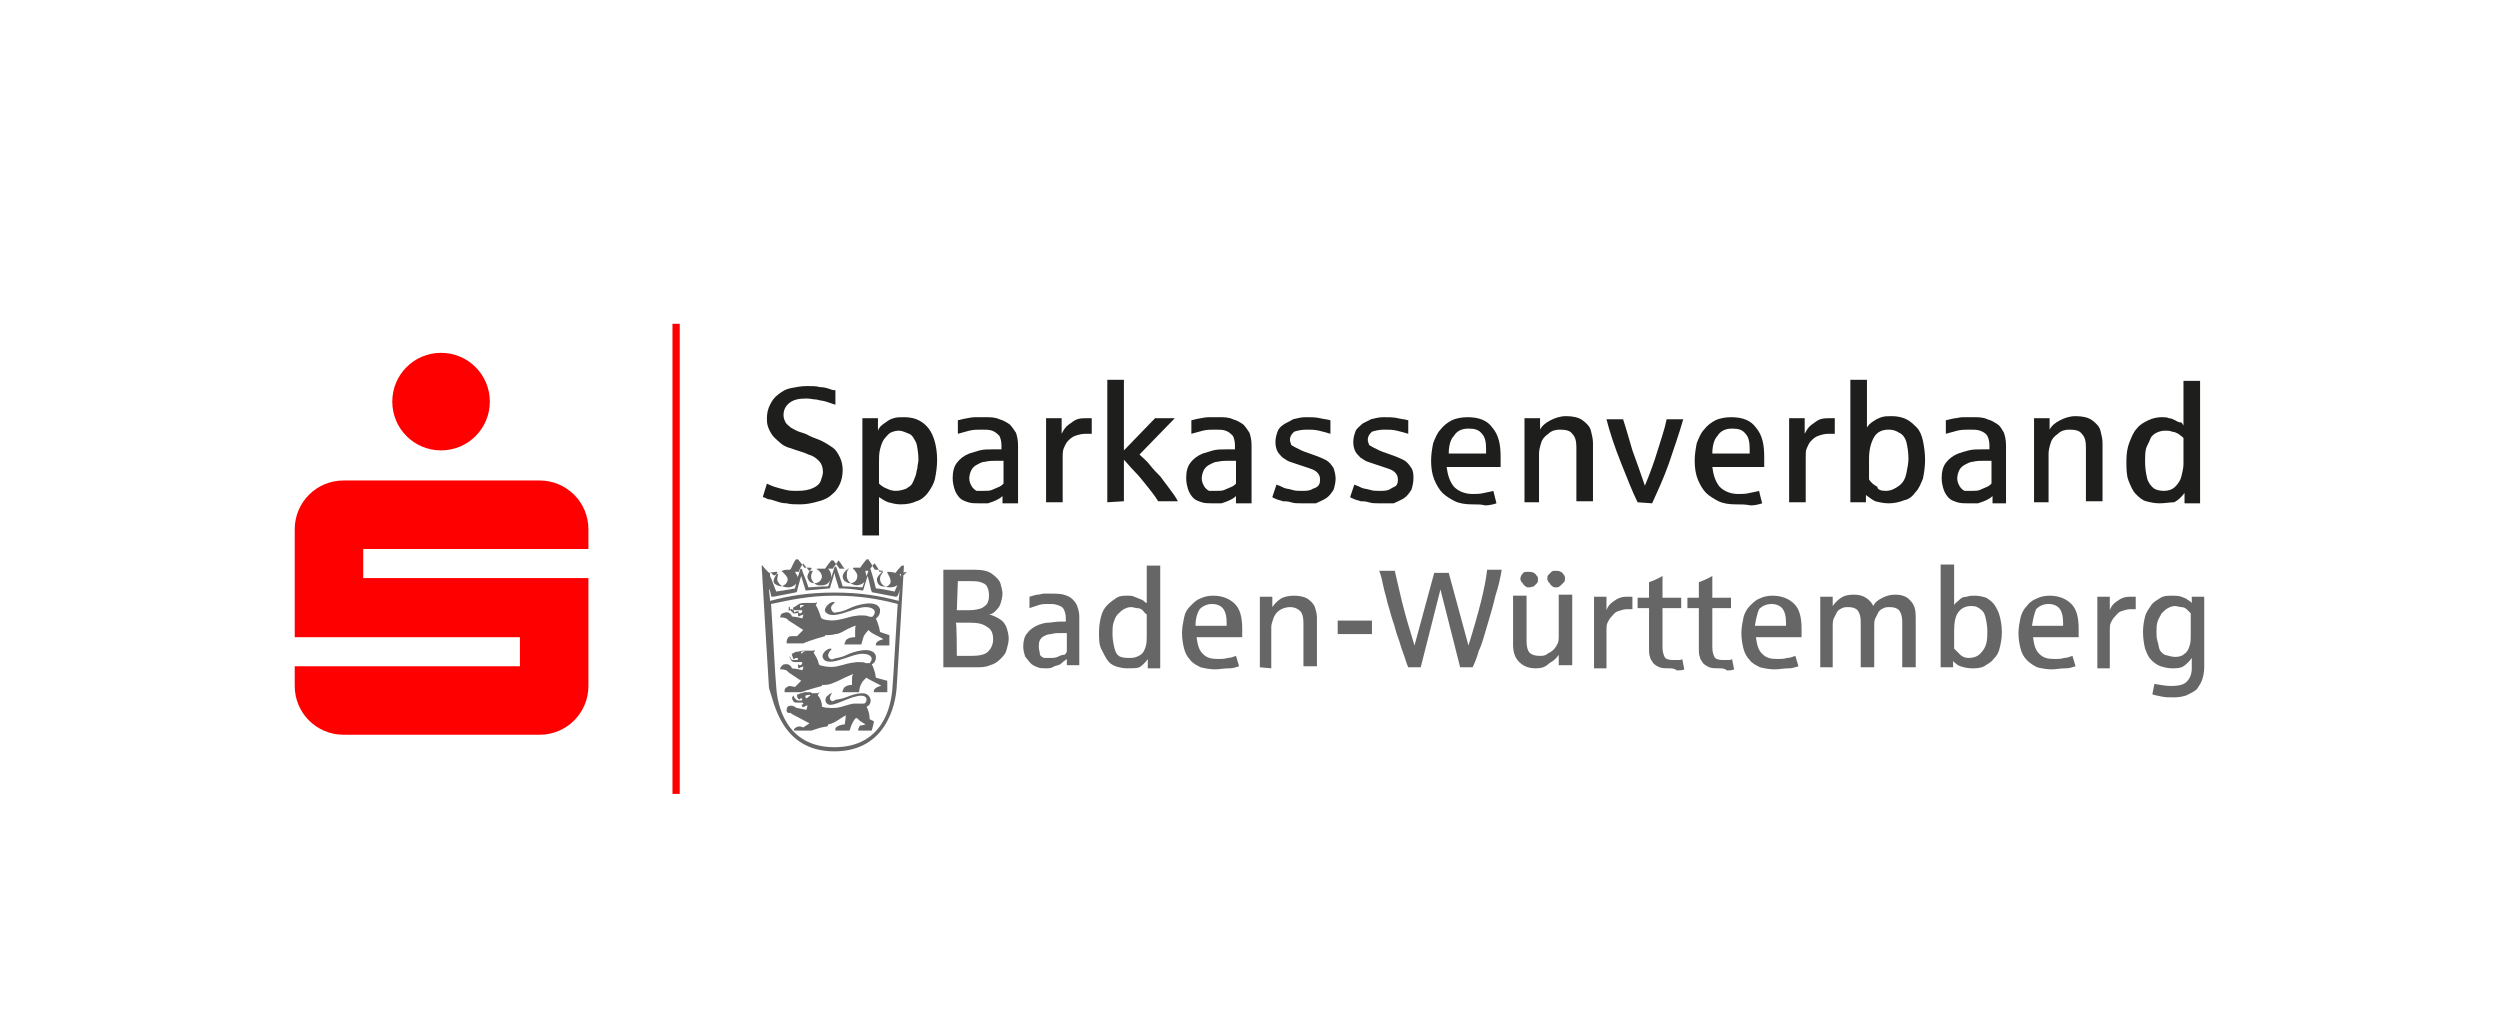 <?xml version="1.0" encoding="utf-8"?>
<!-- Generator: Adobe Illustrator 25.0.0, SVG Export Plug-In . SVG Version: 6.00 Build 0)  -->
<svg version="1.1" id="Ebene_1" xmlns="http://www.w3.org/2000/svg" xmlns:xlink="http://www.w3.org/1999/xlink" x="0px" y="0px"
	 viewBox="0 0 240.9 99.2" style="enable-background:new 0 0 240.9 99.2;" xml:space="preserve">
<style type="text/css">
	.st0{fill:#FFFFFF;}
	.st1{fill:#1E1E1C;}
	.st2{fill:#666666;}
	.st3{fill:#FF0000;}
</style>
<g id="_x3C_Ebene_x3E_">
	<rect y="0" class="st0" width="240.9" height="99.2"/>
	<g>
		<path class="st1" d="M77.1,48.6c-0.5,0-0.9,0-1.3-0.1c-0.4,0-0.7-0.1-1-0.2c-0.3-0.1-0.6-0.2-0.8-0.2c-0.2-0.1-0.4-0.2-0.5-0.2
			l0.4-1.3c0.2,0.1,0.4,0.2,0.7,0.3c0.3,0.1,0.7,0.2,1.1,0.3c0.4,0.1,0.7,0.1,1.1,0.1c0.7,0,1.2-0.1,1.6-0.3
			c0.4-0.2,0.6-0.4,0.7-0.7c0.1-0.3,0.2-0.6,0.2-0.8c0-0.4-0.1-0.8-0.4-1.1s-0.6-0.5-1-0.6c-0.4-0.2-0.8-0.3-1.1-0.4
			c-0.3-0.1-0.6-0.2-0.9-0.3s-0.6-0.3-0.8-0.5s-0.5-0.4-0.7-0.7c-0.2-0.3-0.3-0.5-0.4-0.8c-0.1-0.3-0.1-0.5-0.1-0.8
			c0-0.5,0.1-0.9,0.3-1.3s0.4-0.7,0.8-1s0.7-0.5,1.2-0.6c0.5-0.1,1-0.2,1.6-0.2c0.4,0,0.9,0,1.2,0.1c0.4,0,0.7,0.1,1,0.2
			c0.2,0.1,0.4,0.1,0.5,0.1v1.4c-0.3-0.1-0.6-0.2-0.9-0.3c-0.3-0.1-0.6-0.1-0.9-0.2c-0.3,0-0.6-0.1-1-0.1c-0.7,0-1.2,0.1-1.6,0.4
			s-0.6,0.7-0.6,1.2c0,0.3,0.1,0.5,0.2,0.7s0.3,0.3,0.5,0.5c0.2,0.1,0.5,0.3,0.8,0.4c0.3,0.1,0.7,0.2,1,0.4c0.4,0.2,0.8,0.3,1.2,0.5
			c0.4,0.2,0.7,0.4,1,0.6c0.3,0.2,0.5,0.5,0.7,0.9s0.3,0.8,0.3,1.3c0,0.5-0.1,1-0.3,1.4c-0.2,0.4-0.4,0.7-0.8,1
			c-0.3,0.3-0.8,0.5-1.2,0.6C78.2,48.5,77.7,48.6,77.1,48.6z"/>
		<path class="st1" d="M83.1,51.6V40.3h1.5l0,1.2c0.1-0.3,0.3-0.5,0.6-0.7s0.5-0.4,0.9-0.5c0.3-0.1,0.6-0.1,1-0.1
			c0.8,0,1.4,0.2,1.9,0.6c0.5,0.4,0.8,0.9,1,1.5s0.3,1.3,0.3,2c0,0.7-0.1,1.3-0.2,1.8s-0.4,1-0.7,1.4c-0.3,0.4-0.7,0.7-1.1,0.8
			c-0.4,0.2-0.9,0.3-1.5,0.3c-0.5,0-0.8-0.1-1.2-0.2c-0.3-0.1-0.6-0.3-0.9-0.5v3.7L83.1,51.6L83.1,51.6z M86.3,47.3
			c0.4,0,0.7-0.1,1-0.2c0.3-0.2,0.5-0.3,0.6-0.5c0.1-0.2,0.2-0.4,0.3-0.7c0.1-0.2,0.1-0.5,0.2-0.8c0-0.3,0.1-0.5,0.1-0.8
			c0-0.6-0.1-1.2-0.2-1.6c-0.2-0.4-0.4-0.8-0.7-0.9s-0.6-0.3-1-0.3c-0.3,0-0.6,0.1-0.8,0.2s-0.4,0.4-0.6,0.6c-0.2,0.3-0.3,0.6-0.4,1
			s-0.1,0.8-0.1,1.2v2.1c0.2,0.2,0.5,0.4,0.8,0.5C85.7,47.2,86,47.3,86.3,47.3z"/>
		<path class="st1" d="M94.3,48.5c-0.3,0-0.7,0-1-0.1c-0.3-0.1-0.6-0.2-0.8-0.4s-0.4-0.5-0.5-0.8c-0.1-0.3-0.2-0.7-0.2-1.1
			c0-0.6,0.1-1.1,0.4-1.5s0.7-0.7,1.2-0.9c0.3-0.1,0.7-0.2,1-0.3c0.4-0.1,0.8-0.1,1.3-0.1c0,0,0.1,0,0.2,0s0.2,0,0.2,0
			c0.1,0,0.2,0,0.2,0s0.1,0,0.2,0v-0.4c0-0.4-0.1-0.7-0.2-0.9c-0.2-0.2-0.4-0.4-0.7-0.5c-0.3-0.1-0.6-0.1-1-0.1
			c-0.4,0-0.8,0-1.2,0.1s-0.7,0.2-1.1,0.3v-1.3c0.4-0.1,0.8-0.2,0.9-0.2s0.4-0.1,0.8-0.1c0.3,0,0.6,0,0.9,0c0.5,0,1,0,1.4,0.2
			c0.4,0.1,0.7,0.3,1,0.5c0.2,0.2,0.4,0.5,0.6,0.8c0.1,0.3,0.2,0.7,0.2,1.2v5.6h-1.5l0-0.7c-0.2,0.2-0.4,0.3-0.6,0.4
			s-0.5,0.2-0.8,0.3C94.9,48.5,94.6,48.5,94.3,48.5z M94.8,47.3c0.3,0,0.6,0,0.8-0.1s0.5-0.2,0.7-0.3s0.3-0.2,0.4-0.3v-2.2h-0.6
			c-0.4,0-0.8,0-1.2,0.1c-0.3,0-0.6,0.2-0.8,0.3c-0.2,0.1-0.4,0.3-0.5,0.5s-0.2,0.5-0.2,0.8c0,0.3,0.1,0.5,0.2,0.7
			c0.1,0.2,0.3,0.4,0.5,0.5C94.3,47.3,94.5,47.3,94.8,47.3z"/>
		<path class="st1" d="M100.8,48.4v-8.1h1.5l0,1.5c0.2-0.4,0.4-0.7,0.7-0.9c0.3-0.2,0.5-0.4,0.8-0.5c0.3-0.1,0.6-0.1,0.8-0.1
			c0.3,0,0.5,0,0.6,0v1.5c-0.1,0-0.3,0-0.6,0c-0.4,0-0.7,0.1-1,0.2c-0.3,0.1-0.5,0.3-0.7,0.5c-0.2,0.2-0.3,0.5-0.4,0.7
			c-0.1,0.3-0.1,0.5-0.1,0.8v4.4C102.3,48.4,100.8,48.4,100.8,48.4z"/>
		<path class="st1" d="M106.7,48.4V36.6h1.6v6.8l3-3.1h1.9l-3.4,3.5c0.3,0.3,0.7,0.6,1,1c0.3,0.4,0.7,0.8,1,1.1
			c0.3,0.4,0.6,0.8,0.9,1.2s0.6,0.8,0.8,1.2h-1.9c-0.3-0.5-0.7-1-1.1-1.5c-0.4-0.5-0.8-1-1.2-1.4c-0.4-0.4-0.7-0.8-1-1.1v4
			L106.7,48.4L106.7,48.4z"/>
		<path class="st1" d="M116.8,48.5c-0.3,0-0.7,0-1-0.1c-0.3-0.1-0.6-0.2-0.8-0.4s-0.4-0.5-0.5-0.8c-0.1-0.3-0.2-0.7-0.2-1.1
			c0-0.6,0.1-1.1,0.4-1.5s0.7-0.7,1.2-0.9c0.3-0.1,0.7-0.2,1-0.3c0.4-0.1,0.8-0.1,1.3-0.1c0,0,0.1,0,0.2,0s0.2,0,0.2,0
			c0.1,0,0.2,0,0.2,0s0.1,0,0.2,0v-0.4c0-0.4-0.1-0.7-0.2-0.9c-0.2-0.2-0.4-0.4-0.7-0.5c-0.3-0.1-0.6-0.1-1-0.1
			c-0.4,0-0.8,0-1.2,0.1s-0.7,0.2-1.1,0.3v-1.3c0.4-0.1,0.8-0.2,0.9-0.2s0.4-0.1,0.8-0.1c0.3,0,0.6,0,0.9,0c0.5,0,1,0,1.4,0.2
			c0.4,0.1,0.7,0.3,1,0.5c0.2,0.2,0.4,0.5,0.6,0.8c0.1,0.3,0.2,0.7,0.2,1.2v5.6h-1.5l0-0.7c-0.2,0.2-0.4,0.3-0.6,0.4
			s-0.5,0.2-0.8,0.3C117.3,48.5,117,48.5,116.8,48.5z M117.2,47.3c0.3,0,0.6,0,0.8-0.1s0.5-0.2,0.7-0.3s0.3-0.2,0.4-0.3v-2.2h-0.6
			c-0.4,0-0.8,0-1.2,0.1c-0.3,0-0.6,0.2-0.8,0.3c-0.2,0.1-0.4,0.3-0.5,0.5s-0.2,0.5-0.2,0.8c0,0.3,0.1,0.5,0.2,0.7
			c0.1,0.2,0.3,0.4,0.5,0.5C116.7,47.3,116.9,47.3,117.2,47.3z"/>
		<path class="st1" d="M125.4,48.5c-0.4,0-0.7,0-1-0.1s-0.6-0.1-0.8-0.1c-0.2-0.1-0.4-0.1-0.6-0.2s-0.3-0.1-0.4-0.2l0.4-1.2
			c0.3,0.1,0.5,0.2,0.7,0.3c0.2,0.1,0.5,0.1,0.8,0.2s0.6,0.1,0.9,0.1c0.5,0,0.8,0,1.1-0.2c0.3-0.1,0.5-0.2,0.6-0.4
			c0.1-0.2,0.1-0.3,0.1-0.5c0-0.3-0.1-0.5-0.3-0.7c-0.2-0.2-0.5-0.3-0.8-0.4s-0.6-0.2-0.9-0.3c-0.3-0.1-0.6-0.2-0.9-0.3
			c-0.3-0.1-0.5-0.3-0.7-0.4c-0.2-0.2-0.4-0.4-0.5-0.6c-0.1-0.2-0.2-0.5-0.2-0.9c0-0.4,0.1-0.7,0.2-1s0.3-0.5,0.6-0.7
			s0.6-0.3,0.9-0.5c0.4-0.1,0.8-0.2,1.2-0.2c0.5,0,1,0,1.4,0.1s0.7,0.1,1,0.2v1.3c-0.3-0.1-0.7-0.2-1.1-0.3
			c-0.4-0.1-0.8-0.1-1.2-0.1c-0.5,0-0.9,0.1-1.2,0.2c-0.2,0.2-0.4,0.4-0.4,0.8c0,0.2,0.1,0.3,0.1,0.4s0.2,0.2,0.4,0.3
			s0.4,0.2,0.6,0.3c0.2,0.1,0.5,0.2,0.8,0.3c0.6,0.2,1.1,0.4,1.5,0.6c0.4,0.2,0.6,0.5,0.8,0.8c0.1,0.3,0.2,0.7,0.2,1
			c0,0.4-0.1,0.8-0.2,1.1c-0.2,0.3-0.4,0.6-0.7,0.8c-0.3,0.2-0.6,0.3-1,0.5C126.4,48.5,125.9,48.5,125.4,48.5z"/>
		<path class="st1" d="M132.9,48.5c-0.4,0-0.7,0-1-0.1s-0.6-0.1-0.8-0.1c-0.2-0.1-0.4-0.1-0.6-0.2c-0.2-0.1-0.3-0.1-0.4-0.2l0.4-1.2
			c0.3,0.1,0.5,0.2,0.7,0.3c0.2,0.1,0.5,0.1,0.8,0.2s0.6,0.1,0.9,0.1c0.5,0,0.8,0,1.1-0.2s0.5-0.2,0.6-0.4s0.1-0.3,0.1-0.5
			c0-0.3-0.1-0.5-0.3-0.7c-0.2-0.2-0.5-0.3-0.8-0.4s-0.6-0.2-0.9-0.3c-0.3-0.1-0.6-0.2-0.9-0.3s-0.5-0.3-0.7-0.4
			c-0.2-0.2-0.4-0.4-0.5-0.6c-0.1-0.2-0.2-0.5-0.2-0.9c0-0.4,0.1-0.7,0.2-1s0.4-0.5,0.6-0.7s0.6-0.3,0.9-0.5
			c0.4-0.1,0.8-0.2,1.2-0.2c0.5,0,1,0,1.4,0.1s0.7,0.1,1,0.2v1.3c-0.3-0.1-0.7-0.2-1.1-0.3c-0.4-0.1-0.8-0.1-1.2-0.1
			c-0.5,0-0.9,0.1-1.2,0.2c-0.2,0.2-0.4,0.4-0.4,0.8c0,0.2,0.1,0.3,0.1,0.4s0.2,0.2,0.4,0.3s0.4,0.2,0.6,0.3
			c0.2,0.1,0.5,0.2,0.8,0.3c0.6,0.2,1.1,0.4,1.5,0.6c0.4,0.2,0.6,0.5,0.8,0.8s0.2,0.7,0.2,1c0,0.4-0.1,0.8-0.2,1.1
			c-0.2,0.3-0.4,0.6-0.7,0.8c-0.3,0.2-0.6,0.3-1,0.5C133.9,48.5,133.4,48.5,132.9,48.5z"/>
		<path class="st1" d="M141.8,48.6c-0.6,0-1.2-0.1-1.6-0.3s-0.9-0.5-1.2-0.8s-0.6-0.8-0.8-1.3s-0.3-1.1-0.3-1.8
			c0-0.6,0.1-1.2,0.2-1.7c0.2-0.5,0.4-1,0.7-1.3c0.3-0.4,0.7-0.7,1.1-0.9c0.4-0.2,1-0.3,1.5-0.3c1.1,0,1.9,0.3,2.4,1
			c0.6,0.7,0.8,1.6,0.8,2.8c0,0.4,0,0.7,0,1h-5.2c0.1,0.8,0.3,1.4,0.7,1.9c0.4,0.4,1,0.7,1.8,0.7c0.4,0,0.7,0,1.1-0.1
			s0.6-0.1,0.9-0.2l0.3,1.2c-0.3,0.1-0.7,0.2-1.1,0.2C142.8,48.6,142.3,48.6,141.8,48.6z M139.6,43.7h3.6v-0.4
			c0-0.7-0.1-1.2-0.4-1.5c-0.3-0.4-0.7-0.5-1.3-0.5c-0.6,0-1.1,0.2-1.4,0.7C139.8,42.3,139.6,42.9,139.6,43.7z"/>
		<path class="st1" d="M146.9,48.4v-8.1h1.5l0,1.1c0.2-0.4,0.6-0.7,1-0.9c0.4-0.2,0.9-0.4,1.5-0.4c0.6,0,1.2,0.1,1.6,0.4
			c0.4,0.3,0.7,0.6,0.8,1s0.2,0.8,0.2,1.2v5.6h-1.6v-5.2c0-0.6-0.1-1-0.4-1.3c-0.2-0.3-0.6-0.4-1.2-0.4c-0.4,0-0.8,0.1-1.1,0.4
			c-0.3,0.2-0.6,0.5-0.7,0.9c-0.1,0.3-0.2,0.7-0.2,1v4.7C148.5,48.4,146.9,48.4,146.9,48.4z"/>
		<path class="st1" d="M157.8,48.4c-0.5-1-1-2.3-1.6-3.8c-0.6-1.5-1.1-3-1.4-4.2h1.6c0.3,0.9,0.6,2,0.9,3c0.4,1.1,0.8,2.2,1.2,3.4
			c0.5-1.2,0.9-2.3,1.2-3.3s0.7-2.1,0.9-3.1h1.6c-0.4,1.4-0.9,2.8-1.4,4.3c-0.5,1.4-1.1,2.7-1.6,3.8L157.8,48.4L157.8,48.4z"/>
		<path class="st1" d="M167.2,48.6c-0.6,0-1.2-0.1-1.6-0.3s-0.9-0.5-1.2-0.8s-0.6-0.8-0.8-1.3s-0.3-1.1-0.3-1.8
			c0-0.6,0.1-1.2,0.2-1.7c0.2-0.5,0.4-1,0.7-1.3c0.3-0.4,0.7-0.7,1.1-0.9c0.4-0.2,1-0.3,1.5-0.3c1.1,0,1.9,0.3,2.4,1
			c0.6,0.7,0.8,1.6,0.8,2.8c0,0.4,0,0.7,0,1H165c0.1,0.8,0.3,1.4,0.7,1.9c0.4,0.4,1,0.7,1.8,0.7c0.4,0,0.7,0,1.1-0.1
			s0.6-0.1,0.9-0.2l0.3,1.2c-0.3,0.1-0.7,0.2-1.1,0.2C168.2,48.6,167.8,48.6,167.2,48.6z M165,43.7h3.6v-0.4c0-0.7-0.1-1.2-0.4-1.5
			c-0.3-0.4-0.7-0.5-1.3-0.5c-0.6,0-1.1,0.2-1.4,0.7C165.2,42.3,165,42.9,165,43.7z"/>
		<path class="st1" d="M172.4,48.4v-8.1h1.5l0,1.5c0.2-0.4,0.4-0.7,0.7-0.9c0.3-0.2,0.5-0.4,0.8-0.5c0.3-0.1,0.6-0.1,0.8-0.1
			c0.3,0,0.5,0,0.6,0v1.5c-0.1,0-0.3,0-0.6,0c-0.4,0-0.7,0.1-1,0.2c-0.3,0.1-0.5,0.3-0.7,0.5c-0.2,0.2-0.3,0.5-0.4,0.7
			s-0.1,0.5-0.1,0.8v4.4C173.9,48.4,172.4,48.4,172.4,48.4z"/>
		<path class="st1" d="M182,48.5c-0.5,0-0.9-0.1-1.3-0.2c-0.4-0.2-0.6-0.4-0.9-0.6l0,0.7h-1.5V36.6h1.6v4.6c0.1-0.2,0.3-0.4,0.6-0.6
			s0.5-0.3,0.8-0.4c0.3-0.1,0.6-0.1,1-0.1c0.5,0,1,0.1,1.4,0.3c0.4,0.2,0.7,0.5,1,0.8c0.3,0.3,0.5,0.8,0.6,1.3
			c0.1,0.5,0.2,1.1,0.2,1.8c0,0.7-0.1,1.3-0.2,1.8c-0.2,0.5-0.4,1-0.7,1.3c-0.3,0.4-0.6,0.7-1.1,0.8C183,48.4,182.5,48.5,182,48.5z
			 M181.7,47.3c0.5,0,0.9-0.2,1.3-0.5s0.6-0.7,0.7-1.2s0.2-1,0.2-1.4c0-0.6-0.1-1.2-0.2-1.6c-0.1-0.4-0.4-0.8-0.7-0.9
			c-0.3-0.2-0.6-0.3-1-0.3c-0.6,0-1.1,0.2-1.4,0.7c-0.3,0.5-0.5,1.2-0.5,2.1v2c0.2,0.3,0.4,0.5,0.8,0.7
			C180.9,47.2,181.3,47.3,181.7,47.3z"/>
		<path class="st1" d="M189.6,48.5c-0.3,0-0.7,0-1-0.1s-0.6-0.2-0.8-0.4s-0.4-0.5-0.5-0.8c-0.1-0.3-0.2-0.7-0.2-1.1
			c0-0.6,0.1-1.1,0.4-1.5s0.7-0.7,1.2-0.9c0.3-0.1,0.6-0.2,1-0.3c0.4-0.1,0.8-0.1,1.3-0.1c0,0,0.1,0,0.1,0c0.1,0,0.2,0,0.2,0
			c0.1,0,0.2,0,0.2,0s0.1,0,0.2,0v-0.4c0-0.4-0.1-0.7-0.2-0.9c-0.1-0.2-0.4-0.4-0.7-0.5c-0.3-0.1-0.6-0.1-1-0.1
			c-0.4,0-0.8,0-1.2,0.1c-0.4,0.1-0.7,0.2-1.1,0.3v-1.3c0.4-0.1,0.8-0.2,0.9-0.2c0.2,0,0.4-0.1,0.8-0.1s0.6,0,0.9,0
			c0.5,0,1,0,1.4,0.2c0.4,0.1,0.7,0.3,1,0.5c0.3,0.2,0.4,0.5,0.6,0.8c0.1,0.3,0.2,0.7,0.2,1.2v5.6H192l0-0.7
			c-0.2,0.2-0.4,0.3-0.6,0.4s-0.5,0.2-0.8,0.3C190.2,48.5,189.9,48.5,189.6,48.5z M190,47.3c0.3,0,0.6,0,0.8-0.1s0.5-0.2,0.7-0.3
			s0.3-0.2,0.4-0.3v-2.2h-0.6c-0.4,0-0.9,0-1.2,0.1c-0.3,0-0.6,0.2-0.8,0.3c-0.2,0.1-0.4,0.3-0.5,0.5s-0.2,0.5-0.2,0.8
			c0,0.3,0.1,0.5,0.2,0.7c0.1,0.2,0.3,0.4,0.5,0.5C189.5,47.3,189.8,47.3,190,47.3z"/>
		<path class="st1" d="M196,48.4v-8.1h1.5l0,1.1c0.2-0.4,0.6-0.7,1-0.9c0.4-0.2,0.9-0.4,1.5-0.4c0.6,0,1.2,0.1,1.6,0.4
			c0.4,0.3,0.7,0.6,0.8,1s0.2,0.8,0.2,1.2v5.6h-1.6v-5.2c0-0.6-0.1-1-0.4-1.3c-0.2-0.3-0.6-0.4-1.2-0.4c-0.4,0-0.8,0.1-1.1,0.4
			c-0.3,0.2-0.6,0.5-0.7,0.9c-0.1,0.3-0.2,0.7-0.2,1v4.7C197.6,48.4,196,48.4,196,48.4z"/>
		<path class="st1" d="M208.1,48.5c-0.5,0-0.9-0.1-1.3-0.2s-0.7-0.4-1-0.7c-0.3-0.3-0.5-0.8-0.7-1.3s-0.2-1.2-0.2-1.9
			c0-0.7,0.1-1.3,0.3-1.8c0.2-0.5,0.4-1,0.7-1.3c0.3-0.4,0.7-0.6,1.1-0.8c0.4-0.2,0.9-0.3,1.3-0.3c0.3,0,0.5,0,0.7,0.1
			c0.2,0,0.4,0.1,0.6,0.2c0.2,0.1,0.3,0.2,0.5,0.2s0.2,0.2,0.3,0.3v-4.3h1.6v11.8h-1.5l0-1c-0.3,0.4-0.6,0.7-1,0.9
			C209.1,48.4,208.6,48.5,208.1,48.5z M208.5,47.3c0.4,0,0.8-0.1,1.1-0.4s0.5-0.6,0.6-1c0.1-0.4,0.2-0.8,0.2-1.2v-2.5
			c-0.2-0.2-0.4-0.3-0.5-0.4c-0.2-0.1-0.4-0.2-0.6-0.2c-0.2-0.1-0.4-0.1-0.7-0.1c-0.3,0-0.6,0.1-0.8,0.2s-0.5,0.3-0.6,0.6
			s-0.3,0.6-0.4,0.9c-0.1,0.4-0.1,0.8-0.1,1.3c0,0.6,0.1,1.2,0.2,1.6s0.4,0.8,0.7,1C207.8,47.2,208.1,47.3,208.5,47.3z"/>
	</g>
	<g>
		<path class="st2" d="M90.9,64.3v-9.4h3c0.7,0,1.3,0.1,1.7,0.4s0.7,0.6,0.8,0.9c0.1,0.4,0.2,0.7,0.2,1c0,0.3-0.1,0.7-0.2,1
			c-0.1,0.3-0.3,0.5-0.5,0.7s-0.4,0.3-0.6,0.3c0.4,0.1,0.8,0.3,1.1,0.5c0.3,0.2,0.5,0.5,0.6,0.8s0.2,0.7,0.2,1
			c0,0.4-0.1,0.7-0.2,1.1s-0.3,0.6-0.6,0.9s-0.6,0.5-1,0.6c-0.4,0.2-0.9,0.2-1.4,0.2H90.9z M92.2,58.8h1.2c0.5,0,0.9-0.1,1.2-0.2
			c0.3-0.2,0.5-0.3,0.6-0.6s0.1-0.4,0.1-0.7c0-0.3-0.1-0.6-0.2-0.8c-0.1-0.2-0.3-0.3-0.6-0.4c-0.3-0.1-0.6-0.1-0.9-0.1h-1.3
			L92.2,58.8L92.2,58.8z M92.2,63.2h1.4c0.7,0,1.3-0.1,1.6-0.4c0.3-0.3,0.5-0.7,0.5-1.2c0-0.6-0.2-1-0.6-1.2
			c-0.4-0.3-0.9-0.4-1.7-0.4h-1.3C92.2,59.9,92.2,63.2,92.2,63.2z"/>
		<path class="st2" d="M100.8,64.4c-0.3,0-0.6,0-0.8-0.1c-0.3-0.1-0.5-0.2-0.7-0.4c-0.2-0.2-0.3-0.4-0.5-0.6c-0.1-0.3-0.2-0.6-0.2-1
			c0-0.5,0.1-1,0.4-1.3c0.2-0.3,0.6-0.6,1.1-0.8c0.3-0.1,0.6-0.2,0.9-0.2c0.3,0,0.7-0.1,1.1-0.1c0,0,0.1,0,0.1,0s0.1,0,0.2,0
			s0.2,0,0.2,0c0.1,0,0.1,0,0.1,0v-0.4c0-0.3-0.1-0.6-0.2-0.8c-0.1-0.2-0.3-0.3-0.6-0.4s-0.5-0.1-0.8-0.1c-0.4,0-0.7,0-1,0.1
			s-0.6,0.2-0.9,0.3v-1.1c0.4-0.1,0.6-0.2,0.8-0.2c0.2,0,0.4-0.1,0.6-0.1s0.5,0,0.7,0c0.4,0,0.8,0,1.2,0.1c0.3,0.1,0.6,0.2,0.8,0.4
			c0.2,0.2,0.4,0.4,0.5,0.7c0.1,0.3,0.2,0.6,0.2,1v4.7h-1.2l0-0.6c-0.1,0.1-0.3,0.2-0.5,0.4s-0.4,0.2-0.7,0.3
			C101.3,64.4,101.1,64.4,100.8,64.4z M101.2,63.4c0.2,0,0.5,0,0.7-0.1c0.2-0.1,0.4-0.2,0.6-0.2s0.2-0.2,0.3-0.3v-1.8h-0.5
			c-0.4,0-0.7,0-1,0.1c-0.3,0-0.5,0.1-0.7,0.2c-0.2,0.1-0.3,0.2-0.4,0.4s-0.1,0.4-0.1,0.7c0,0.2,0.1,0.4,0.1,0.6s0.2,0.3,0.4,0.4
			C100.8,63.4,101,63.4,101.2,63.4z"/>
		<path class="st2" d="M108.6,64.4c-0.4,0-0.8-0.1-1.1-0.2s-0.6-0.3-0.8-0.6s-0.4-0.7-0.6-1.1s-0.2-1-0.2-1.6c0-0.6,0.1-1.1,0.2-1.5
			s0.3-0.8,0.6-1.1c0.3-0.3,0.6-0.5,0.9-0.7c0.3-0.2,0.7-0.2,1.1-0.2c0.2,0,0.4,0,0.6,0.1s0.3,0.1,0.5,0.2s0.3,0.1,0.4,0.2
			c0.1,0.1,0.2,0.2,0.3,0.2v-3.6h1.3v9.9h-1.2l0-0.9c-0.2,0.3-0.5,0.6-0.8,0.8C109.5,64.4,109.1,64.4,108.6,64.4z M108.9,63.4
			c0.4,0,0.7-0.1,1-0.3c0.3-0.2,0.4-0.5,0.5-0.8c0.1-0.3,0.1-0.7,0.1-1v-2.1c-0.2-0.1-0.3-0.3-0.4-0.4c-0.1-0.1-0.3-0.2-0.5-0.2
			c-0.2,0-0.4-0.1-0.6-0.1c-0.3,0-0.5,0.1-0.7,0.2c-0.2,0.1-0.4,0.3-0.6,0.5s-0.3,0.5-0.4,0.8c-0.1,0.3-0.1,0.7-0.1,1.1
			c0,0.5,0.1,1,0.2,1.4s0.3,0.7,0.6,0.8S108.6,63.4,108.9,63.4z"/>
		<path class="st2" d="M117.1,64.5c-0.5,0-1-0.1-1.4-0.2c-0.4-0.2-0.8-0.4-1-0.7c-0.3-0.3-0.5-0.7-0.6-1.1c-0.1-0.4-0.2-0.9-0.2-1.5
			c0-0.5,0.1-1,0.2-1.5s0.3-0.8,0.6-1.1s0.6-0.6,0.9-0.7c0.4-0.2,0.8-0.3,1.3-0.3c0.9,0,1.6,0.3,2.1,0.8s0.7,1.3,0.7,2.4
			c0,0.3,0,0.6,0,0.8h-4.4c0.1,0.7,0.2,1.2,0.6,1.6s0.8,0.5,1.5,0.5c0.3,0,0.6,0,0.9-0.1c0.3,0,0.5-0.1,0.8-0.2l0.3,1
			c-0.3,0.1-0.6,0.2-0.9,0.2C117.9,64.4,117.5,64.5,117.1,64.5z M115.2,60.3h3V60c0-0.6-0.1-1-0.3-1.3c-0.2-0.3-0.6-0.5-1.1-0.5
			c-0.5,0-0.9,0.2-1.2,0.5C115.3,59.2,115.2,59.7,115.2,60.3z"/>
		<path class="st2" d="M121.4,64.3v-6.8h1.2l0,1c0.2-0.3,0.5-0.6,0.8-0.8s0.8-0.3,1.3-0.3c0.5,0,1,0.1,1.3,0.3
			c0.3,0.2,0.6,0.5,0.7,0.8s0.2,0.7,0.2,1v4.7h-1.3V60c0-0.5-0.1-0.9-0.3-1.1c-0.2-0.2-0.5-0.4-1-0.4c-0.3,0-0.7,0.1-1,0.3
			s-0.5,0.5-0.6,0.8c-0.1,0.3-0.2,0.6-0.2,0.8v4L121.4,64.3L121.4,64.3z"/>
		<path class="st2" d="M128.9,61.1v-1.3h3.3v1.3H128.9z"/>
		<path class="st2" d="M135.7,64.3c-0.2-0.4-0.3-0.9-0.5-1.4c-0.2-0.5-0.3-1-0.5-1.5s-0.3-1.1-0.5-1.6c-0.2-0.6-0.3-1.1-0.5-1.7
			c-0.1-0.5-0.3-1.1-0.4-1.6c-0.1-0.5-0.2-1-0.4-1.5h1.5c0.2,0.8,0.4,1.8,0.7,3c0.3,1.2,0.7,2.6,1.2,4.2l1.9-7h1.4l1.9,7
			c0.5-1.6,0.9-3,1.2-4.2c0.3-1.2,0.5-2.2,0.6-3.1h1.4c-0.1,0.7-0.3,1.6-0.6,2.5c-0.2,0.9-0.5,1.9-0.8,2.9c-0.3,1-0.5,1.8-0.8,2.4
			c-0.2,0.7-0.4,1.2-0.6,1.6h-1.2l-1.9-7.5l-1.9,7.5L135.7,64.3L135.7,64.3z"/>
		<path class="st2" d="M148,64.4c-0.7,0-1.2-0.2-1.6-0.6c-0.4-0.4-0.6-0.9-0.6-1.7v-4.7h1.3v4.4c0,0.5,0.1,0.9,0.3,1.1
			c0.2,0.2,0.5,0.3,1,0.3c0.2,0,0.5,0,0.7-0.2c0.2-0.1,0.4-0.2,0.6-0.4c0.2-0.2,0.3-0.4,0.4-0.6s0.1-0.5,0.1-0.7v-4h1.3v6.8h-1.3
			l0-1c-0.2,0.3-0.5,0.6-0.9,0.8C148.9,64.3,148.5,64.4,148,64.4z M147.3,56.6c-0.1,0-0.2,0-0.3-0.1s-0.2-0.1-0.2-0.2
			c-0.1-0.1-0.1-0.2-0.2-0.2c0-0.1-0.1-0.2-0.1-0.3c0-0.2,0.1-0.4,0.2-0.5c0.1-0.2,0.3-0.2,0.6-0.2c0.2,0,0.3,0,0.5,0.1
			s0.2,0.2,0.3,0.3s0.1,0.2,0.1,0.3c0,0.2,0,0.3-0.1,0.4c-0.1,0.1-0.2,0.2-0.3,0.3C147.5,56.6,147.4,56.6,147.3,56.6z M149.9,56.6
			c-0.1,0-0.2,0-0.3-0.1s-0.2-0.1-0.2-0.2c-0.1-0.1-0.1-0.2-0.2-0.2c0-0.1-0.1-0.2-0.1-0.3c0-0.2,0-0.3,0.1-0.4
			c0.1-0.1,0.2-0.2,0.3-0.3s0.2-0.1,0.4-0.1c0.2,0,0.3,0,0.5,0.1s0.2,0.2,0.3,0.3s0.1,0.2,0.1,0.3c0,0.2,0,0.3-0.1,0.4
			c-0.1,0.1-0.2,0.2-0.3,0.3C150.2,56.6,150.1,56.6,149.9,56.6z"/>
		<path class="st2" d="M153.6,64.3v-6.8h1.2l0,1.3c0.1-0.3,0.3-0.6,0.6-0.8s0.4-0.3,0.7-0.4s0.5-0.1,0.7-0.1c0.2,0,0.4,0,0.5,0v1.2
			c-0.1,0-0.3,0-0.5,0c-0.3,0-0.6,0.1-0.9,0.2s-0.4,0.3-0.6,0.5c-0.2,0.2-0.3,0.4-0.4,0.6s-0.1,0.5-0.1,0.7v3.7H153.6z"/>
		<path class="st2" d="M160.8,64.4c-0.3,0-0.6,0-0.9-0.1c-0.2-0.1-0.4-0.2-0.6-0.4c-0.1-0.2-0.3-0.4-0.3-0.6
			c-0.1-0.2-0.1-0.5-0.1-0.8v-3.9h-1.1v-1h1.1v-1.5c0.3-0.1,0.8-0.3,1.3-0.6v2.1h1.8v1h-1.8v3.8c0,0.4,0.1,0.7,0.2,0.9
			s0.4,0.3,0.8,0.3c0.2,0,0.4,0,0.5,0c0.2,0,0.3,0,0.4-0.1l0.2,1c-0.2,0.1-0.4,0.1-0.7,0.1C161.3,64.4,161.1,64.4,160.8,64.4z"/>
		<path class="st2" d="M165.6,64.4c-0.3,0-0.6,0-0.9-0.1c-0.2-0.1-0.4-0.2-0.6-0.4c-0.1-0.2-0.3-0.4-0.3-0.6
			c-0.1-0.2-0.1-0.5-0.1-0.8v-3.9h-1.1v-1h1.1v-1.5c0.3-0.1,0.8-0.3,1.3-0.6v2.1h1.8v1H165v3.8c0,0.4,0.1,0.7,0.2,0.9
			s0.4,0.3,0.8,0.3c0.2,0,0.4,0,0.5,0c0.2,0,0.3,0,0.4-0.1l0.2,1c-0.2,0.1-0.4,0.1-0.7,0.1C166.2,64.4,165.9,64.4,165.6,64.4z"/>
		<path class="st2" d="M171,64.5c-0.5,0-1-0.1-1.4-0.2c-0.4-0.2-0.8-0.4-1-0.7c-0.3-0.3-0.5-0.7-0.6-1.1c-0.1-0.4-0.2-0.9-0.2-1.5
			c0-0.5,0.1-1,0.2-1.5c0.1-0.4,0.3-0.8,0.6-1.1c0.3-0.3,0.6-0.6,0.9-0.7c0.4-0.2,0.8-0.3,1.3-0.3c0.9,0,1.6,0.3,2.1,0.8
			c0.5,0.5,0.7,1.3,0.7,2.4c0,0.3,0,0.6,0,0.8h-4.4c0.1,0.7,0.2,1.2,0.6,1.6s0.8,0.5,1.5,0.5c0.3,0,0.6,0,0.9-0.1
			c0.3,0,0.5-0.1,0.8-0.2l0.3,1c-0.3,0.1-0.6,0.2-0.9,0.2C171.8,64.4,171.5,64.5,171,64.5z M169.1,60.3h3V60c0-0.6-0.1-1-0.3-1.3
			c-0.2-0.3-0.6-0.5-1.1-0.5c-0.5,0-0.9,0.2-1.2,0.5C169.3,59.2,169.2,59.7,169.1,60.3z"/>
		<path class="st2" d="M175.4,64.3v-6.8h1.2l0,0.9c0.2-0.3,0.5-0.6,0.8-0.8c0.3-0.2,0.7-0.3,1.2-0.3c0.5,0,0.9,0.1,1.2,0.3
			c0.3,0.2,0.6,0.5,0.7,0.8c0.2-0.4,0.5-0.6,0.9-0.8s0.8-0.3,1.2-0.3c0.7,0,1.2,0.2,1.5,0.6c0.4,0.4,0.5,0.9,0.5,1.6v4.8h-1.3v-4.4
			c0-0.5-0.1-0.8-0.3-1.1c-0.2-0.2-0.5-0.3-0.9-0.3c-0.2,0-0.4,0-0.6,0.1s-0.4,0.2-0.5,0.4s-0.2,0.4-0.3,0.6
			c-0.1,0.2-0.1,0.5-0.1,0.7v4h-1.3v-4.4c0-0.5-0.1-0.8-0.3-1.1c-0.2-0.2-0.5-0.3-0.9-0.3c-0.2,0-0.4,0-0.6,0.1s-0.4,0.2-0.5,0.4
			s-0.2,0.4-0.3,0.6c-0.1,0.2-0.1,0.5-0.1,0.7v4H175.4z"/>
		<path class="st2" d="M190,64.4c-0.4,0-0.8-0.1-1.1-0.2c-0.3-0.1-0.5-0.3-0.7-0.5l0,0.6h-1.2v-9.9h1.3v3.9c0.1-0.2,0.3-0.3,0.5-0.5
			c0.2-0.2,0.4-0.3,0.7-0.3c0.3-0.1,0.5-0.1,0.8-0.1c0.4,0,0.8,0.1,1.1,0.2c0.3,0.2,0.6,0.4,0.8,0.7c0.2,0.3,0.4,0.7,0.5,1.1
			c0.1,0.4,0.2,0.9,0.2,1.5c0,0.6-0.1,1.1-0.2,1.5c-0.1,0.5-0.3,0.8-0.6,1.1c-0.2,0.3-0.6,0.5-0.9,0.7
			C190.8,64.4,190.4,64.4,190,64.4z M189.7,63.4c0.4,0,0.8-0.1,1.1-0.4s0.5-0.6,0.6-1s0.1-0.8,0.1-1.2c0-0.5-0.1-1-0.2-1.4
			c-0.1-0.4-0.3-0.6-0.6-0.8c-0.3-0.2-0.5-0.2-0.8-0.2c-0.5,0-0.9,0.2-1.2,0.6c-0.3,0.4-0.4,1-0.4,1.8v1.7c0.2,0.2,0.4,0.4,0.6,0.6
			C189.1,63.3,189.4,63.4,189.7,63.4z"/>
		<path class="st2" d="M197.7,64.5c-0.5,0-1-0.1-1.4-0.2c-0.4-0.2-0.7-0.4-1-0.7c-0.3-0.3-0.5-0.7-0.6-1.1c-0.1-0.4-0.2-0.9-0.2-1.5
			c0-0.5,0.1-1,0.2-1.5c0.1-0.4,0.3-0.8,0.6-1.1c0.2-0.3,0.6-0.6,0.9-0.7c0.4-0.2,0.8-0.3,1.3-0.3c0.9,0,1.6,0.3,2.1,0.8
			c0.5,0.5,0.7,1.3,0.7,2.4c0,0.3,0,0.6,0,0.8h-4.4c0.1,0.7,0.2,1.2,0.6,1.6s0.8,0.5,1.5,0.5c0.3,0,0.6,0,0.9-0.1
			c0.3,0,0.5-0.1,0.8-0.2l0.3,1c-0.3,0.1-0.6,0.2-0.9,0.2C198.5,64.4,198.1,64.5,197.7,64.5z M195.8,60.3h3V60c0-0.6-0.1-1-0.3-1.3
			c-0.2-0.3-0.6-0.5-1.1-0.5c-0.5,0-0.9,0.2-1.2,0.5C196,59.2,195.9,59.7,195.8,60.3z"/>
		<path class="st2" d="M202.1,64.3v-6.8h1.2l0,1.3c0.1-0.3,0.3-0.6,0.6-0.8s0.4-0.3,0.7-0.4s0.5-0.1,0.7-0.1s0.4,0,0.5,0v1.2
			c-0.1,0-0.3,0-0.5,0c-0.3,0-0.6,0.1-0.9,0.2s-0.4,0.3-0.6,0.5c-0.2,0.2-0.3,0.4-0.4,0.6s-0.1,0.5-0.1,0.7v3.7H202.1z"/>
		<path class="st2" d="M209.5,67.2c-0.5,0-0.9,0-1.3-0.1c-0.4-0.1-0.6-0.1-0.8-0.2l0.2-1c0.6,0.1,1.1,0.2,1.6,0.2
			c0.7,0,1.2-0.1,1.5-0.4c0.3-0.3,0.5-0.7,0.5-1.3v-1c-0.2,0.3-0.5,0.6-0.8,0.8c-0.3,0.2-0.7,0.2-1.1,0.2c-0.4,0-0.8-0.1-1.1-0.2
			c-0.3-0.1-0.6-0.3-0.9-0.6s-0.4-0.6-0.6-1.1c-0.1-0.4-0.2-1-0.2-1.6c0-0.6,0.1-1.1,0.2-1.5s0.4-0.8,0.6-1.1s0.6-0.5,0.9-0.7
			s0.7-0.2,1.1-0.2c0.3,0,0.6,0,0.9,0.1c0.3,0.1,0.5,0.2,0.6,0.3c0.2,0.1,0.3,0.2,0.4,0.3l0-0.6h1.2v6.8c0,0.5-0.1,0.9-0.2,1.2
			s-0.3,0.6-0.5,0.9c-0.2,0.2-0.6,0.4-1,0.6C210.4,67.1,210,67.2,209.5,67.2z M209.6,63.3c0.4,0,0.7-0.1,0.9-0.3
			c0.3-0.2,0.4-0.5,0.5-0.8s0.1-0.7,0.1-1v-2.1c-0.1-0.1-0.3-0.3-0.4-0.4c-0.1-0.1-0.3-0.2-0.5-0.2s-0.4-0.1-0.6-0.1
			c-0.3,0-0.5,0.1-0.7,0.2c-0.2,0.1-0.4,0.3-0.6,0.5c-0.1,0.2-0.3,0.5-0.4,0.8c-0.1,0.3-0.1,0.7-0.1,1c0,0.3,0,0.6,0.1,0.9
			s0.1,0.5,0.2,0.8c0.1,0.2,0.3,0.4,0.5,0.5C209,63.2,209.3,63.3,209.6,63.3z"/>
	</g>
	<g>
		<path class="st2" d="M80.4,72c-4.7,0-5.5-4.1-5.6-5.8c-0.1-0.9-0.3-5-0.5-8c1.9-0.4,3.7-0.8,6.1-0.8l0,0c2.4,0,4.2,0.3,6.1,0.8
			c-0.2,3-0.4,7-0.5,8C85.9,68,85.1,72,80.4,72L80.4,72z M80.4,72.4c5.1,0,5.9-4.7,6-6.1c0.1-1.5,0.7-11.6,0.7-11.7c0,0,0,0,0-0.1
			l0,0l0,0l0,0c0,0,0,0-0.1,0c0,0,0,0-0.1,0c-0.1,0.1-0.5,0.5-0.6,0.7c0,0-0.4-0.1-0.7-0.1c0,0-0.1,0-0.1,0c0,0,0,0,0,0.1l0,0
			c0.1,0.2,0.4,0.6,0.3,1c-0.2,0.3-0.4,0.4-0.7,0.3c-0.3,0-0.6-0.2-0.6-0.7c0-0.2,0.3-0.5,0.5-0.7c0,0,0.1-0.1,0.1-0.1v0
			c0,0,0,0-0.1,0c-0.2,0-0.3-0.1-0.5-0.1l-0.2,0c0,0-0.2-0.3-0.3-0.5c-0.1-0.2-0.3-0.4-0.3-0.5c0,0-0.1,0-0.1,0s-0.1,0-0.1,0
			c0,0-0.5,0.6-0.6,0.8c0,0-0.5,0-0.6,0c-0.1,0-0.1,0-0.1,0.1c0,0,0,0,0.1,0.1c0,0,0.4,0.4,0.3,0.7c0,0.3-0.3,0.6-0.7,0.6
			c-0.2,0-0.3-0.1-0.5-0.2c-0.1-0.1-0.2-0.3-0.2-0.4c0-0.4,0.3-0.6,0.4-0.7c0.1,0,0.1-0.1,0.1-0.1c0,0,0,0-0.1,0c0,0-0.5,0-0.7,0
			c0,0-0.5-0.7-0.6-0.8c0,0-0.1,0-0.1,0h0l0,0c0,0,0,0-0.1,0c-0.1,0.1-0.6,0.8-0.6,0.8c-0.2,0-0.7,0-0.7,0c0,0-0.1,0-0.1,0
			c0,0,0,0.1,0.1,0.1c0.1,0.1,0.4,0.3,0.4,0.7c0,0.1-0.1,0.3-0.2,0.4c-0.1,0.1-0.3,0.2-0.5,0.2c-0.4,0-0.6-0.2-0.7-0.6
			c0-0.3,0.3-0.7,0.3-0.7c0.1,0,0.1-0.1,0.1-0.1s0-0.1-0.1-0.1c-0.1,0-0.6,0-0.6,0c-0.1-0.2-0.6-0.8-0.6-0.8c0,0,0,0-0.1,0
			s-0.1,0-0.1,0c-0.1,0.1-0.2,0.3-0.3,0.5s-0.2,0.5-0.3,0.5l-0.2,0c-0.2,0-0.3,0-0.5,0.1c0,0-0.1,0-0.1,0v0c0,0,0,0.1,0.1,0.1
			c0.2,0.2,0.5,0.5,0.5,0.7c0,0.4-0.3,0.6-0.6,0.7c-0.2,0-0.5-0.1-0.7-0.3c-0.2-0.3,0.2-0.8,0.3-1l0,0c0,0,0-0.1,0-0.1
			c0,0-0.1,0-0.1,0c-0.2,0-0.6,0.1-0.7,0.1c-0.2-0.2-0.6-0.6-0.6-0.7l0,0v0c-0.1,0-0.1,0-0.1,0s0,0,0,0.1c0,0.1,0.6,10.2,0.7,11.7
			C74.6,67.7,75.3,72.4,80.4,72.4L80.4,72.4z M80.4,57.1c-2.5,0-4.3,0.3-6.2,0.8c0-0.4-0.1-0.8-0.1-1.2c0.1,0.2,0.2,0.6,0.2,0.7
			c0,0.1,0.1,0.1,0.2,0.1c0.1,0,1-0.2,2.1-0.4c0,0,0.1,0,0.2-0.1c0-0.1,0.2-0.8,0.4-1.5c0,0,0.3,1,0.4,1.3c0,0,0,0.1,0.1,0.1
			c0.1,0,1.1-0.1,2.2-0.2c0,0,0.1,0,0.1-0.1c0-0.1,0.3-0.9,0.4-1.4c0.1,0.5,0.4,1.3,0.4,1.4c0,0.1,0.1,0.1,0.1,0.1
			c1.1,0,2.1,0.2,2.2,0.2c0.1,0,0.1-0.1,0.1-0.1c0.1-0.3,0.4-1.3,0.4-1.3c0.2,0.6,0.3,1.4,0.4,1.5c0,0.1,0.2,0.1,0.2,0.1
			c1.1,0.2,2,0.4,2.1,0.4c0.1,0,0.1,0,0.2-0.1c0,0,0.2-0.4,0.2-0.7c0,0.4-0.1,0.8-0.1,1.2C84.7,57.4,82.9,57.1,80.4,57.1L80.4,57.1z
			 M86.8,55.5c-0.1,0.4-0.5,1.3-0.6,1.5c0,0-1.4-0.3-1.8-0.3c0,0-0.2-0.9-0.5-1.8c0-0.1-0.1-0.1-0.1-0.1s-0.1,0-0.1,0.1
			c0,0.1-0.3,0.9-0.6,1.7c0,0-1.4-0.1-1.9-0.1c0,0-0.2-0.7-0.6-1.8c0,0,0-0.1-0.1-0.1h0c-0.1,0-0.1,0.1-0.1,0.1
			c-0.3,1-0.6,1.8-0.6,1.8c-0.5,0-1.9,0.1-1.9,0.1c-0.2-0.7-0.6-1.5-0.6-1.7c-0.1-0.1-0.1-0.1-0.1-0.1s-0.1,0-0.1,0.1
			c-0.3,0.9-0.5,1.8-0.5,1.8c-0.4,0.1-1.8,0.3-1.8,0.3c-0.1-0.2-0.4-1.1-0.6-1.5c0-0.2,0-0.3,0-0.4c0,0,0.2,0.2,0.2,0.2
			c0.1,0.1,0.1,0.1,0.1,0.1c0,0,0.1,0.1,0.2,0c0.1,0,0.2-0.1,0.3-0.1c0,0-0.1,0.3-0.1,0.5c0,0.1,0,0.2,0.1,0.3
			c0.2,0.4,0.6,0.5,1,0.5c0.4,0,0.9-0.4,0.9-0.8c0,0,0,0,0,0c0-0.3-0.2-0.5-0.3-0.7c0,0,0,0,0,0c0,0,0.2,0,0.3,0l0,0
			c0.1,0,0.1,0,0.1-0.1c0.1-0.2,0.2-0.5,0.4-0.7c0,0,0.3,0.4,0.5,0.6c0,0,0,0.1,0.1,0.1c0.1,0,0.2,0,0.3,0l0,0l0,0c0,0,0,0,0,0.1
			c-0.1,0.1-0.2,0.4-0.1,0.7c0.1,0.2,0.3,0.7,1,0.6c0.7,0,0.9-0.6,0.9-0.9c0-0.2-0.1-0.5-0.3-0.7c0,0,0.4,0,0.4,0
			c0.1,0,0.1,0,0.1-0.1c0.1-0.1,0.3-0.4,0.5-0.7c0.2,0.2,0.4,0.6,0.5,0.7c0,0,0.1,0.1,0.1,0.1c0,0,0.4,0,0.4,0
			c-0.2,0.2-0.2,0.4-0.2,0.7c0,0.3,0.2,0.8,0.9,0.9c0.6,0,0.9-0.4,1-0.6c0-0.1,0-0.1,0-0.2c0-0.2-0.1-0.4-0.1-0.5c0,0,0-0.1,0-0.1
			l0,0l0,0l0,0c0.1,0,0.2,0,0.3,0c0.1,0,0.1-0.1,0.1-0.1c0.2-0.3,0.4-0.6,0.5-0.6c0.2,0.3,0.4,0.6,0.4,0.7c0,0.1,0.1,0.1,0.1,0.1
			l0,0c0.1,0,0.3,0,0.3,0c0,0,0,0,0,0c-0.1,0.2-0.3,0.3-0.3,0.7c0,0,0,0,0,0c0,0.5,0.5,0.8,0.9,0.8s0.8-0.1,1-0.5
			c0.1-0.1,0.1-0.2,0.1-0.3c0-0.2-0.1-0.5-0.1-0.5c0,0,0.2,0,0.2,0.1c0.1,0,0.1,0,0.2,0c0,0,0.1-0.1,0.1-0.1l0.2-0.2
			C86.8,55.2,86.8,55.3,86.8,55.5z"/>
		<path class="st2" d="M85.7,61.2l0,1c0,0,0,0,0,0s-1.3,0-1.3,0s0,0,0-0.1c0,0,0-0.2,0.2-0.3c0.1-0.1,0.5-0.2,0.5-0.2
			c0.1,0-0.5-0.3-0.7-0.4c-0.2-0.1-0.6-0.3-0.7-0.5c0,0-0.4,0.4-0.5,0.7s-0.2,0.7-0.2,0.7s0,0-0.1,0c0,0-1.5,0-1.5,0s-0.1,0,0-0.1
			c0-0.1,0.1-0.2,0.1-0.3c0.1-0.1,0.3-0.3,0.9-0.3c0,0,0-0.4,0-0.6c0-0.2,0-0.5,0.1-0.5c0,0-0.1,0-0.1,0s-0.3,0.1-0.7,0.3
			c-0.4,0.2-0.8,0.5-1.2,0.5c-0.3,0.1-0.7,0.1-0.8,0.1c-0.1,0-0.1,0-0.2,0c0,0,0,0.1,0,0.1s-1.5,0.4-2.1,0.7l-1.6,0c0,0,0,0,0-0.1
			s0-0.2,0.1-0.4s0.3-0.2,0.4-0.2c0.1,0,0.5,0,0.5,0l0.6-0.6l-1.4-0.9c0,0-0.1-0.1-0.1-0.1c0,0-0.1-0.1-0.1-0.1
			c-0.1,0-0.2-0.1-0.5-0.1c-0.1,0-0.2,0-0.1-0.1c0-0.1,0.1-0.3,0.2-0.3s0.2-0.1,0.4-0.1c0.2,0,0.3,0.1,0.4,0.2s0.1,0.2,0.1,0.2
			s0.9,0.1,1,0.2c0,0,0.1-0.3,0.1-0.3c0-0.1,0-0.1,0-0.1s-0.1,0.1-0.2,0.1c-0.1,0-0.2,0.1-0.2,0.1c0,0-0.1,0-0.1-0.1
			c0-0.1,0-0.2,0-0.2c0,0,0-0.1,0-0.1s0.1,0.1,0.2,0.1s0.2-0.1,0.2-0.2s0-0.1-0.1-0.1c0,0-0.4,0-0.5,0s-0.3,0-0.4-0.1S76,59,76,58.8
			c0-0.1,0-0.3,0-0.3c0,0,0-0.1,0.1,0c0,0,0,0.1,0,0.1s0.1,0.2,0.1,0.3c0.1,0,0.2,0.1,0.2,0.2c0.1,0,0.2,0,0.3,0S77,59,77,59
			c0-0.1-0.1-0.1-0.2-0.1c-0.1,0-0.2,0.1-0.2,0.1s-0.1,0-0.1-0.1c0-0.1-0.1-0.3-0.1-0.3s0,0,0.1-0.1c0.1,0,0.3-0.2,0.5-0.3
			c0.2-0.1,0.4-0.1,0.6-0.1c0.1,0,0.7,0,0.8,0c0.2,0,0.2,0,0.2,0c0,0,0.1-0.1,0.1-0.1s0,0,0,0.1s0,0.1-0.1,0.2c0,0,0.2,0.3,0.3,0.6
			c0.1,0.3,0.2,0.5,0.2,0.6c0,0,0,0,0.1,0.1s0.9,0.3,1.7,0.1c1-0.2,0.9-0.3,1.9-0.4c0.5,0,0.7,0,0.9,0.1c0.1,0,0.3,0.1,0.4,0
			s0.2-0.3,0.2-0.4c0-0.2-0.2-0.5-0.9-0.5c-0.6,0-1.5,0.4-2.2,0.6s-1.4,0.3-1.7-0.2C79.4,58.5,80,58,80.3,58c0.2,0,0.1,0.1,0.1,0.1
			c-0.1,0.1-0.4,0.3-0.3,0.6s0.3,0.4,0.5,0.3c0.2,0,0.7-0.1,1.3-0.4c0.6-0.3,2.6-0.9,2.9,0.1c0,0.1,0,0.1,0,0.2
			c0,0.2-0.1,0.5-0.4,0.7c0,0,0.3,0.6,0.4,1.3L85.7,61.2C85.7,61.2,85.7,61.2,85.7,61.2z M77.1,58.3c0,0,0,0.2,0,0.3c0,0,0,0.1,0,0
			c0,0,0.4-0.3,0.4-0.3s0,0,0,0S77.2,58.3,77.1,58.3C77.2,58.3,77.1,58.3,77.1,58.3z"/>
		<path class="st2" d="M85.5,65.6l0,1c0,0,0,0.1,0,0.1s-1.3,0-1.3,0s0,0,0-0.1c0,0,0-0.2,0.2-0.3c0.1-0.1,0.4-0.2,0.5-0.2
			c0.1,0-0.5-0.3-0.7-0.4c-0.2-0.1-0.6-0.3-0.7-0.4c0,0-0.4,0.3-0.5,0.6c-0.2,0.3-0.2,0.7-0.2,0.7s0,0.1-0.1,0.1s-1.5,0-1.5,0
			s-0.1,0,0-0.1c0-0.1,0.1-0.2,0.1-0.3c0.1-0.1,0.3-0.3,0.8-0.3c0,0,0-0.4,0-0.5c0-0.2,0-0.4,0.1-0.5c0-0.1-0.1,0-0.1,0
			s-0.3,0.1-0.7,0.3c-0.4,0.2-0.8,0.4-1.1,0.5C79.9,66,79.5,66,79.4,66s-0.1,0-0.2,0c0,0,0,0.1,0,0.1s-1.5,0.4-2,0.6l-1.6,0
			c0,0,0,0,0-0.1s0-0.2,0.1-0.3s0.3-0.2,0.4-0.2c0.1,0,0.5,0.1,0.5,0.1l0.6-0.6L76,64.8c0,0-0.1-0.1-0.1-0.1c0,0-0.1-0.1-0.1-0.1
			c-0.1,0-0.2-0.1-0.5-0.1c-0.1,0-0.2,0-0.1-0.1c0-0.1,0.1-0.2,0.2-0.3s0.2-0.1,0.4-0.1c0.2,0,0.3,0.1,0.4,0.2
			c0.1,0.1,0.1,0.2,0.1,0.2s0.9,0.1,1,0.2c0,0,0.1-0.2,0.1-0.3s0-0.1,0-0.1s-0.1,0.1-0.2,0.1c-0.1,0-0.2,0.1-0.2,0.1
			c0,0-0.1,0-0.1-0.1c0-0.1,0-0.2,0-0.2c0,0,0-0.1,0-0.1c0,0,0.1,0.1,0.2,0.1c0.1,0,0.2-0.1,0.2-0.2c0-0.1,0-0.1-0.1-0.1
			s-0.4,0-0.5,0s-0.3,0-0.4-0.1s-0.1-0.2-0.2-0.3c0-0.1,0-0.3,0-0.3c0,0,0-0.1,0,0c0,0,0,0.1,0,0.1s0.1,0.2,0.1,0.3
			c0.1,0,0.1,0.1,0.2,0.1c0.1,0,0.2,0,0.3,0c0.1,0,0.2,0,0.2-0.1s-0.1-0.1-0.2-0.1c-0.1,0-0.1,0.1-0.2,0.1c0,0-0.1,0-0.1-0.1
			c0-0.1-0.1-0.3-0.1-0.3s0,0,0-0.1c0.1,0,0.3-0.2,0.5-0.2s0.4-0.1,0.6-0.1s0.7,0,0.8,0c0.2,0,0.2,0,0.2,0c0,0,0.1-0.1,0.1-0.1
			c0,0,0,0,0,0.1c0,0,0,0.1-0.1,0.2c0,0,0.2,0.3,0.3,0.5s0.2,0.5,0.2,0.6c0,0,0,0,0.1,0.1c0,0,0.9,0.3,1.7,0.1
			c0.9-0.2,0.9-0.3,1.9-0.4c0.4,0,0.7,0,0.8,0.1c0.1,0,0.3,0,0.4,0c0.1-0.1,0.2-0.3,0.2-0.4c0-0.2-0.2-0.5-0.9-0.5
			c-0.6,0-1.5,0.4-2.2,0.6c-0.7,0.2-1.4,0.3-1.6-0.2c-0.2-0.4,0.4-0.9,0.7-0.9c0.2,0,0.1,0.1,0.1,0.1c-0.1,0.1-0.3,0.3-0.3,0.6
			c0.1,0.3,0.3,0.4,0.5,0.3s0.7-0.1,1.3-0.4s2.5-0.9,2.8,0.1c0,0.1,0,0.1,0,0.2c0,0.2-0.1,0.5-0.4,0.6c0,0,0.3,0.5,0.4,1.3
			L85.5,65.6C85.5,65.6,85.5,65.6,85.5,65.6z M77.2,62.8c0,0,0,0.2,0,0.2c0,0,0,0.1,0,0c0,0,0.4-0.3,0.4-0.3s0,0,0,0
			S77.3,62.8,77.2,62.8C77.2,62.8,77.2,62.8,77.2,62.8z"/>
		<path class="st2" d="M75.8,68.5c0-0.1,0-0.3,0.1-0.4C76,68,76.2,68,76.3,68c0.1,0,0.2,0.1,0.3,0.1c0,0,0.1,0.1,0.1,0.1l1,0.2
			c0,0,0.1-0.3,0.1-0.4c0,0,0-0.1-0.1,0c0,0-0.2,0.1-0.2,0.1c-0.1,0-0.2,0.1-0.2,0c0-0.1-0.1-0.3-0.1-0.3s0,0,0,0c0,0,0,0.1,0.1,0.1
			s0.1-0.1,0.1-0.1c0,0,0-0.1-0.1-0.1c0,0-0.3,0-0.5,0c-0.2,0-0.3,0-0.4-0.2c-0.1-0.2-0.1-0.3,0-0.4c0-0.1,0-0.1,0.1,0
			c0,0.1,0.1,0.2,0.2,0.3c0.1,0.1,0.2,0.1,0.2,0.1s0.2,0,0.3,0c0.1,0,0.1,0,0.1-0.1s-0.1-0.1-0.1-0.1s-0.1,0-0.1,0s0,0.1-0.1,0.1
			c0,0,0,0-0.1-0.1s-0.1-0.3-0.1-0.3s0-0.1,0.1-0.1s0.2-0.1,0.3-0.1c0.1,0,0.3-0.1,0.3-0.1s0,0,0.1,0c0.1,0,0.3,0,0.3,0
			c0.1,0,0.2,0,0.2,0c0.1,0,0.1,0.1,0.1,0.1s0.2,0,0.4,0s0.1,0,0.2,0c0.1,0,0.1-0.1,0.1-0.1c0.1,0,0.1,0,0,0.1c0,0-0.1,0.2-0.1,0.2
			s0.2,0.2,0.3,0.5c0.1,0.3,0.1,0.4,0.1,0.5c0,0,0,0.1,0,0.1c0,0,0.3,0.1,0.5,0.1c0.2,0,0.7,0.1,1.4-0.1c0.7-0.2,1-0.3,1.2-0.3
			c0.2,0,0.7,0,0.9,0c0.2,0,0.3-0.2,0.3-0.4c0-0.2-0.2-0.7-1.9,0c-1.4,0.6-1.7,0.6-1.9,0.4c0,0-0.1-0.1-0.1-0.1
			c-0.1-0.2-0.1-0.5,0.2-0.7c0.2-0.2,0.3-0.2,0.4-0.2c0,0-0.1,0.1-0.1,0.1s-0.2,0.3-0.1,0.5c0.1,0.2,0.3,0.2,0.4,0.1
			s0.4-0.1,0.8-0.2s1.1-0.5,1.9-0.5c0.7,0,0.8,0.6,0.8,0.7c0,0.2-0.1,0.5-0.4,0.6c0,0,0.3,0.5,0.3,1.2l0.4,0.2c0,0,0,0,0,0.1
			c0,0.1-0.2,0.8-0.2,0.8s0,0-0.1,0c-0.1,0-1.2,0-1.2,0s0,0,0-0.1c0-0.1,0.1-0.2,0.1-0.3c0.1-0.1,0.1-0.1,0.2-0.1
			c0.1,0,0.4-0.1,0.4-0.1s-0.7-0.4-0.7-0.5c-0.1-0.1-0.1-0.1-0.2-0.1s-0.4,0.4-0.6,1.1c0,0,0,0.1-0.1,0.1s-1.3,0-1.3,0s0,0,0-0.1
			c0-0.1,0-0.2,0.2-0.3c0.3-0.2,0.8-0.2,0.7-0.2c0,0,0.1-0.7,0.1-0.8c0-0.1,0-0.1-0.1,0c-0.1,0-0.6,0.4-1,0.6
			c-0.4,0.2-0.6,0.2-0.6,0.2s0,0,0,0s0,0.1,0,0.1s0,0-0.1,0.1c-0.1,0-0.6,0.1-0.9,0.2s-0.6,0.2-0.6,0.2c0,0-1.6,0-1.6,0
			s-0.1,0-0.1-0.1S76.8,70,77,70s0.4,0.1,0.4,0.1l0.6-0.4l-1.7-0.9c0,0-0.1-0.1-0.1-0.1c0,0-0.1,0-0.2,0S75.8,68.6,75.8,68.5
			C75.8,68.6,75.8,68.5,75.8,68.5z M78.1,67C78.1,67,78.1,67,78.1,67c-0.1-0.1-0.3,0-0.4,0c-0.1,0-0.1,0.1-0.1,0.1
			c0,0.1,0.1,0.2,0.1,0.2S78,67.1,78.1,67z"/>
	</g>
	<g>
		<path class="st3" d="M47.2,38.7c0,2.6-2.1,4.7-4.7,4.7s-4.7-2.1-4.7-4.7c0-2.6,2.1-4.7,4.7-4.7S47.2,36.1,47.2,38.7L47.2,38.7z
			 M56.7,55.7H35v-2.8h21.7V51c0-2.6-2.1-4.7-4.7-4.7H33.1c-2.6,0-4.7,2.1-4.7,4.7v10.4h21.7v2.8H28.4v1.9c0,2.6,2.1,4.7,4.7,4.7H52
			c2.6,0,4.7-2.1,4.7-4.7L56.7,55.7L56.7,55.7z"/>
	</g>
	<rect x="64.8" y="31.2" class="st3" width="0.7" height="45.3"/>
</g>
<g id="_x3C_Ebene_x3E__1_">
</g>
</svg>
